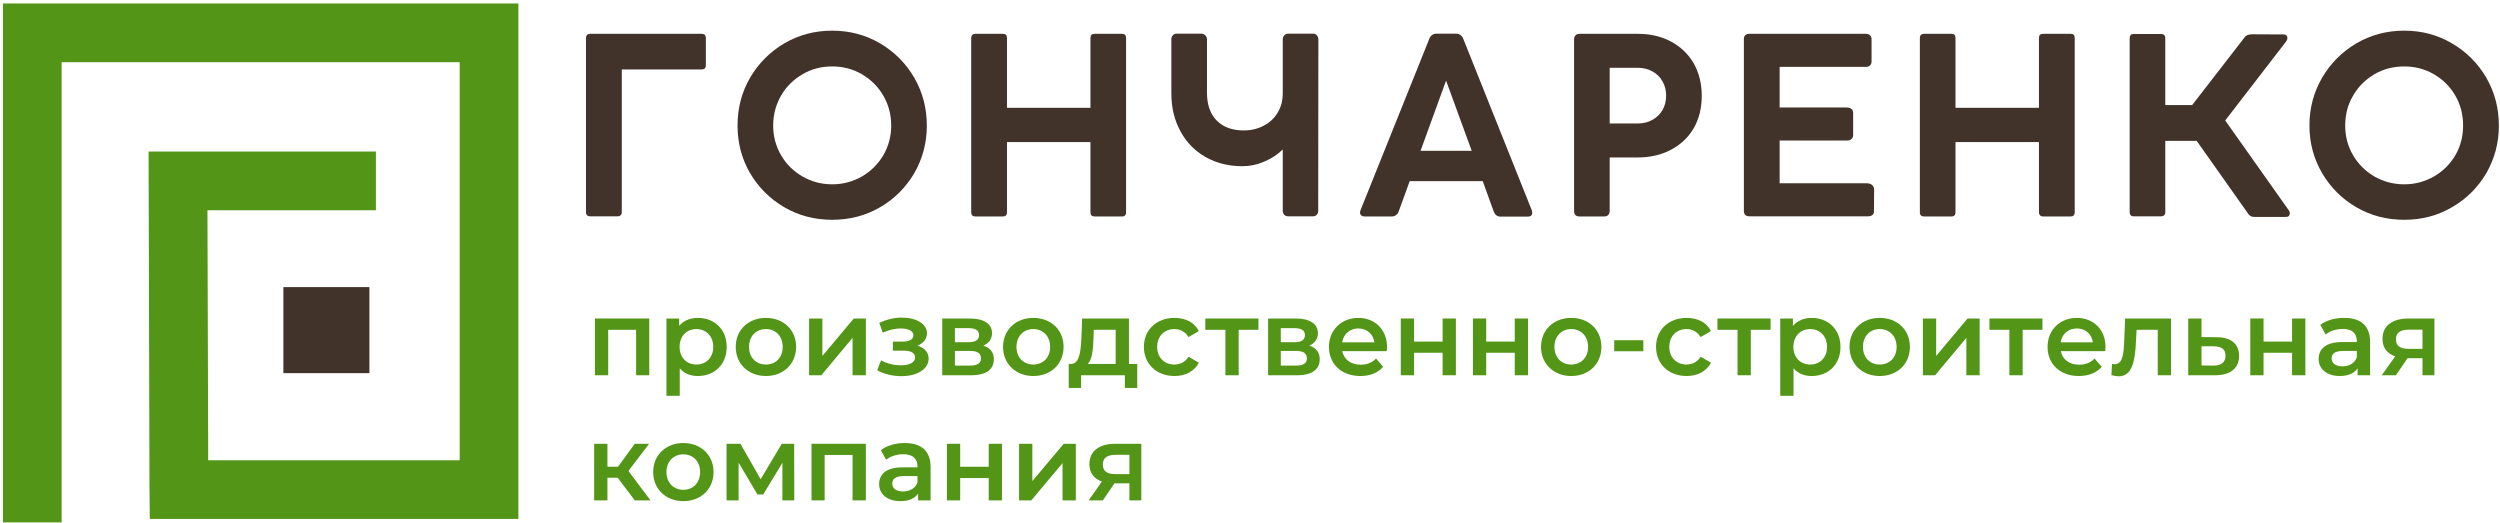 <svg width="626" height="131" viewBox="0 0 626 131" fill="none" xmlns="http://www.w3.org/2000/svg">
<path d="M162.573 79.753V93.964H159.285V82.587H152.293V93.964H148.967V79.753H162.573Z" fill="#529517"/>
<path d="M178.598 86.858C178.598 84.137 176.784 82.398 174.365 82.398C171.984 82.398 170.17 84.137 170.17 86.858C170.17 89.579 171.984 91.28 174.365 91.28C176.784 91.28 178.598 89.579 178.598 86.858ZM181.962 86.858C181.962 91.28 178.901 94.153 174.743 94.153C172.929 94.153 171.342 93.548 170.208 92.225V99.104H166.882V79.753H170.057V81.605C171.153 80.282 172.816 79.602 174.743 79.602C178.901 79.602 181.962 82.474 181.962 86.858Z" fill="#529517"/>
<path d="M195.984 86.858C195.984 84.137 194.208 82.398 191.789 82.398C189.37 82.398 187.556 84.137 187.556 86.858C187.556 89.579 189.37 91.28 191.789 91.28C194.208 91.28 195.984 89.579 195.984 86.858ZM184.23 86.858C184.23 82.587 187.405 79.602 191.789 79.602C196.173 79.602 199.348 82.587 199.348 86.858C199.348 91.129 196.173 94.153 191.789 94.153C187.405 94.153 184.23 91.129 184.23 86.858Z" fill="#529517"/>
<path d="M202.598 79.753H205.924V89.126L213.786 79.753H216.809V93.964H213.483V84.591L205.66 93.964H202.598V79.753Z" fill="#529517"/>
<path d="M232.532 89.769C232.532 92.414 229.66 94.191 225.729 94.191C223.537 94.191 221.345 93.661 219.644 92.717L220.627 90.222C221.987 91.016 223.802 91.469 225.54 91.469C227.77 91.469 229.131 90.751 229.131 89.504C229.131 88.408 228.11 87.803 226.334 87.803H223.575V85.535H226.069C227.732 85.535 228.715 84.969 228.715 83.948C228.715 82.89 227.505 82.247 225.54 82.247C224.104 82.247 222.592 82.587 221.042 83.305L220.173 80.849C222.139 79.942 223.953 79.526 225.805 79.526C229.471 79.526 232.117 81.113 232.117 83.457C232.117 84.817 231.209 85.989 229.735 86.556C231.474 87.085 232.532 88.219 232.532 89.769Z" fill="#529517"/>
<path d="M245.647 89.769C245.647 88.521 244.816 87.879 243.002 87.879H239.109V91.545H242.888C244.702 91.545 245.647 90.978 245.647 89.769ZM239.109 85.687H242.586C244.287 85.687 245.156 85.082 245.156 83.91C245.156 82.739 244.287 82.172 242.586 82.172H239.109V85.687ZM248.86 89.957C248.86 92.452 247.008 93.964 243.153 93.964H235.934V79.753H242.888C246.328 79.753 248.406 81.076 248.406 83.419C248.406 84.893 247.575 85.989 246.214 86.556C247.991 87.085 248.86 88.257 248.86 89.957Z" fill="#529517"/>
<path d="M262.957 86.858C262.957 84.137 261.143 82.398 258.724 82.398C256.343 82.398 254.529 84.137 254.529 86.858C254.529 89.579 256.343 91.28 258.724 91.28C261.143 91.28 262.957 89.579 262.957 86.858ZM251.165 86.858C251.165 82.587 254.378 79.602 258.724 79.602C263.146 79.602 266.321 82.587 266.321 86.858C266.321 91.129 263.146 94.153 258.724 94.153C254.378 94.153 251.165 91.129 251.165 86.858Z" fill="#529517"/>
<path d="M272.368 91.129H279.361V82.587H273.88L273.805 84.855C273.691 87.539 273.502 90.033 272.368 91.129ZM284.765 91.129V97.139H281.666V93.964H270.706V97.139H267.606V91.129H268.287C270.29 91.053 270.63 87.954 270.781 84.628L270.97 79.753H282.687V91.129H284.765Z" fill="#529517"/>
<path d="M286.428 86.858C286.428 82.587 289.603 79.602 294.101 79.602C296.86 79.602 299.09 80.735 300.186 82.89L297.616 84.402C296.784 83.041 295.499 82.398 294.063 82.398C291.644 82.398 289.754 84.099 289.754 86.858C289.754 89.617 291.644 91.28 294.063 91.28C295.499 91.28 296.784 90.676 297.616 89.315L300.186 90.827C299.09 92.943 296.86 94.153 294.101 94.153C289.603 94.153 286.428 91.129 286.428 86.858Z" fill="#529517"/>
<path d="M315.115 82.587H310.164V93.964H306.838V82.587H301.811V79.753H315.115V82.587Z" fill="#529517"/>
<path d="M327.247 89.769C327.247 88.521 326.416 87.879 324.602 87.879H320.709V91.545H324.526C326.302 91.545 327.247 90.978 327.247 89.769ZM320.709 85.687H324.186C325.887 85.687 326.756 85.082 326.756 83.91C326.756 82.739 325.887 82.172 324.186 82.172H320.709V85.687ZM330.46 89.957C330.46 92.452 328.608 93.964 324.791 93.964H317.534V79.753H324.488C327.928 79.753 330.006 81.076 330.006 83.419C330.006 84.893 329.175 85.989 327.852 86.556C329.591 87.085 330.46 88.257 330.46 89.957Z" fill="#529517"/>
<path d="M336.091 85.724H344.142C343.877 83.683 342.29 82.247 340.135 82.247C337.981 82.247 336.394 83.646 336.091 85.724ZM347.241 87.916H336.091C336.507 89.995 338.246 91.318 340.702 91.318C342.29 91.318 343.537 90.827 344.557 89.769L346.334 91.847C345.049 93.359 343.083 94.153 340.627 94.153C335.865 94.153 332.765 91.091 332.765 86.858C332.765 82.625 335.902 79.602 340.135 79.602C344.255 79.602 347.317 82.512 347.317 86.934C347.317 87.198 347.279 87.614 347.241 87.916Z" fill="#529517"/>
<path d="M350.756 79.753H354.082V85.535H361.225V79.753H364.551V93.964H361.225V88.332H354.082V93.964H350.756V79.753Z" fill="#529517"/>
<path d="M368.822 79.753H372.148V85.535H379.291V79.753H382.617V93.964H379.291V88.332H372.148V93.964H368.822V79.753Z" fill="#529517"/>
<path d="M397.66 86.858C397.66 84.137 395.846 82.398 393.427 82.398C391.046 82.398 389.231 84.137 389.231 86.858C389.231 89.579 391.046 91.28 393.427 91.28C395.846 91.28 397.66 89.579 397.66 86.858ZM385.868 86.858C385.868 82.587 389.08 79.602 393.427 79.602C397.849 79.602 400.986 82.587 400.986 86.858C400.986 91.129 397.849 94.153 393.427 94.153C389.08 94.153 385.868 91.129 385.868 86.858Z" fill="#529517"/>
<path d="M404.198 85.195H411.493V87.954H404.198V85.195Z" fill="#529517"/>
<path d="M414.668 86.858C414.668 82.587 417.842 79.602 422.34 79.602C425.099 79.602 427.329 80.735 428.425 82.89L425.855 84.402C424.986 83.041 423.739 82.398 422.302 82.398C419.883 82.398 417.994 84.099 417.994 86.858C417.994 89.617 419.883 91.28 422.302 91.28C423.739 91.28 424.986 90.676 425.855 89.315L428.425 90.827C427.329 92.943 425.099 94.153 422.34 94.153C417.842 94.153 414.668 91.129 414.668 86.858Z" fill="#529517"/>
<path d="M443.354 82.587H438.403V93.964H435.077V82.587H430.05V79.753H443.354V82.587Z" fill="#529517"/>
<path d="M457.49 86.858C457.49 84.137 455.676 82.398 453.294 82.398C450.876 82.398 449.061 84.137 449.061 86.858C449.061 89.579 450.876 91.28 453.294 91.28C455.676 91.28 457.49 89.579 457.49 86.858ZM460.854 86.858C460.854 91.28 457.792 94.153 453.635 94.153C451.858 94.153 450.233 93.548 449.099 92.225V99.104H445.773V79.753H448.948V81.605C450.082 80.282 451.707 79.602 453.635 79.602C457.792 79.602 460.854 82.474 460.854 86.858Z" fill="#529517"/>
<path d="M474.913 86.858C474.913 84.137 473.099 82.398 470.68 82.398C468.261 82.398 466.485 84.137 466.485 86.858C466.485 89.579 468.261 91.28 470.68 91.28C473.099 91.28 474.913 89.579 474.913 86.858ZM463.121 86.858C463.121 82.587 466.296 79.602 470.68 79.602C475.102 79.602 478.239 82.587 478.239 86.858C478.239 91.129 475.102 94.153 470.68 94.153C466.296 94.153 463.121 91.129 463.121 86.858Z" fill="#529517"/>
<path d="M481.49 79.753H484.816V89.126L492.677 79.753H495.701V93.964H492.375V84.591L484.551 93.964H481.49V79.753Z" fill="#529517"/>
<path d="M511.424 82.587H506.472V93.964H503.146V82.587H498.157V79.753H511.424V82.587Z" fill="#529517"/>
<path d="M515.997 85.724H524.047C523.783 83.683 522.233 82.247 520.041 82.247C517.887 82.247 516.299 83.646 515.997 85.724ZM527.146 87.916H516.035C516.413 89.995 518.151 91.318 520.608 91.318C522.233 91.318 523.48 90.827 524.463 89.769L526.277 91.847C524.992 93.359 522.989 94.153 520.532 94.153C515.77 94.153 512.709 91.091 512.709 86.858C512.709 82.625 515.808 79.602 520.041 79.602C524.198 79.602 527.222 82.512 527.222 86.934C527.222 87.198 527.184 87.614 527.146 87.916Z" fill="#529517"/>
<path d="M543.625 79.753V93.964H540.299V82.587H535.008L534.857 85.384C534.63 90.449 533.874 94.228 530.51 94.228C529.981 94.228 529.376 94.115 528.696 93.926L528.847 91.129C529.074 91.205 529.301 91.205 529.49 91.205C531.682 91.205 531.757 88.181 531.909 85.233L532.135 79.753H543.625Z" fill="#529517"/>
<path d="M557.269 89.05C557.269 87.425 556.249 86.745 554.283 86.707H551.26V91.507L554.283 91.545C556.211 91.545 557.269 90.713 557.269 89.05ZM560.671 89.126C560.671 92.225 558.441 94.002 554.586 93.964H547.934V79.753H551.26V84.402L555.039 84.439C558.705 84.439 560.671 86.178 560.671 89.126Z" fill="#529517"/>
<path d="M563.468 79.753H566.794V85.535H573.937V79.753H577.263V93.964H573.937V88.332H566.794V93.964H563.468V79.753Z" fill="#529517"/>
<path d="M590.151 89.504V87.879H586.712C584.482 87.879 583.839 88.71 583.839 89.769C583.839 90.94 584.86 91.734 586.561 91.734C588.186 91.734 589.584 90.978 590.151 89.504ZM593.477 85.649V93.964H590.34V92.225C589.546 93.435 587.997 94.153 585.88 94.153C582.63 94.153 580.589 92.376 580.589 89.882C580.589 87.539 582.176 85.649 586.485 85.649H590.151V85.46C590.151 83.495 588.98 82.361 586.636 82.361C585.011 82.361 583.386 82.89 582.328 83.759L581.005 81.34C582.517 80.168 584.746 79.602 587.014 79.602C591.096 79.602 593.477 81.529 593.477 85.649Z" fill="#529517"/>
<path d="M599.94 84.969C599.94 86.632 601.036 87.35 603.077 87.35H606.592V82.55H603.191C601.112 82.55 599.94 83.268 599.94 84.969ZM609.578 79.753V93.964H606.592V89.693H602.85L599.94 93.964H596.387L599.751 89.239C597.71 88.521 596.576 87.047 596.576 84.855C596.576 81.529 599.109 79.753 603.077 79.753H609.578Z" fill="#529517"/>
<path d="M154.674 119.627H152.104V125.296H148.778V111.123H152.104V116.868H154.75L158.945 111.123H162.535L157.357 117.926L162.876 125.296H158.945L154.674 119.627Z" fill="#529517"/>
<path d="M175.31 118.191C175.31 115.507 173.534 113.768 171.115 113.768C168.696 113.768 166.882 115.507 166.882 118.191C166.882 120.912 168.696 122.65 171.115 122.65C173.534 122.65 175.31 120.912 175.31 118.191ZM163.556 118.191C163.556 113.957 166.731 110.934 171.115 110.934C175.499 110.934 178.674 113.957 178.674 118.191C178.674 122.461 175.499 125.485 171.115 125.485C166.731 125.485 163.556 122.461 163.556 118.191Z" fill="#529517"/>
<path d="M195.909 125.296V115.885L191.109 123.822H189.672L184.948 115.847V125.296H181.924V111.123H185.402L190.466 120.005L195.757 111.123H198.857L198.894 125.296H195.909Z" fill="#529517"/>
<path d="M216.809 111.123V125.296H213.483V113.92H206.491V125.296H203.203V111.123H216.809Z" fill="#529517"/>
<path d="M229.735 120.874V119.211H226.296C224.028 119.211 223.424 120.08 223.424 121.101C223.424 122.31 224.444 123.066 226.145 123.066C227.732 123.066 229.169 122.31 229.735 120.874ZM233.024 116.981V125.296H229.887V123.595C229.093 124.805 227.581 125.485 225.427 125.485C222.176 125.485 220.135 123.709 220.135 121.252C220.135 118.871 221.723 117.019 226.031 117.019H229.735V116.792C229.735 114.865 228.564 113.731 226.183 113.731C224.595 113.731 222.932 114.26 221.874 115.129L220.589 112.71C222.101 111.539 224.293 110.934 226.561 110.934C230.68 110.934 233.024 112.899 233.024 116.981Z" fill="#529517"/>
<path d="M237.105 111.123H240.431V116.868H247.575V111.123H250.901V125.296H247.575V119.702H240.431V125.296H237.105V111.123Z" fill="#529517"/>
<path d="M255.172 111.123H258.498V120.458L266.359 111.123H269.383V125.296H266.057V115.961L258.233 125.296H255.172V111.123Z" fill="#529517"/>
<path d="M276.148 116.301C276.148 117.964 277.206 118.72 279.247 118.72H282.8V113.882H279.361C277.32 113.882 276.148 114.6 276.148 116.301ZM285.786 111.123V125.296H282.8V121.025H279.058L276.148 125.296H272.595L275.921 120.572C273.918 119.891 272.784 118.379 272.784 116.225C272.784 112.899 275.317 111.123 279.247 111.123H285.786Z" fill="#529517"/>
<path d="M176.482 8.735C176.671 8.924 176.746 9.189 176.746 9.491V16.37C176.746 16.672 176.671 16.937 176.482 17.126C176.293 17.315 176.028 17.391 175.726 17.391H155.694V53.145C155.694 53.485 155.581 53.75 155.392 53.901C155.203 54.09 154.976 54.165 154.636 54.165H147.795C147.455 54.165 147.191 54.09 147.002 53.901C146.85 53.75 146.737 53.485 146.737 53.145V9.491C146.737 9.189 146.85 8.924 147.002 8.735C147.191 8.546 147.455 8.471 147.795 8.471H175.726C176.028 8.471 176.293 8.546 176.482 8.735Z" fill="#41332A"/>
<path d="M195.569 38.858C196.854 41.088 198.668 42.865 200.935 44.187C203.165 45.472 205.66 46.153 208.381 46.153C211.102 46.153 213.559 45.472 215.827 44.187C218.094 42.865 219.871 41.088 221.194 38.858C222.479 36.628 223.159 34.134 223.159 31.45C223.159 28.691 222.479 26.197 221.194 23.967C219.871 21.699 218.094 19.923 215.827 18.6C213.559 17.277 211.102 16.635 208.381 16.635C205.66 16.635 203.165 17.277 200.935 18.6C198.668 19.923 196.854 21.699 195.569 23.967C194.283 26.197 193.603 28.691 193.603 31.45C193.603 34.134 194.283 36.628 195.569 38.858ZM187.82 19.469C189.937 15.841 192.809 12.969 196.4 10.852C200.028 8.735 204.035 7.677 208.381 7.677C212.728 7.677 216.734 8.735 220.362 10.852C223.953 12.969 226.825 15.841 228.942 19.469C231.02 23.098 232.079 27.066 232.079 31.45C232.079 35.759 231.02 39.728 228.942 43.356C226.825 46.947 223.953 49.819 220.362 51.898C216.734 54.014 212.728 55.035 208.381 55.035C204.035 55.035 200.028 54.014 196.4 51.898C192.809 49.819 189.937 46.947 187.82 43.356C185.704 39.728 184.683 35.759 184.683 31.45C184.683 27.066 185.704 23.098 187.82 19.469Z" fill="#41332A"/>
<path d="M281.969 9.491V53.183C281.969 53.523 281.893 53.75 281.704 53.939C281.553 54.128 281.288 54.203 280.948 54.203H274.107C273.767 54.203 273.502 54.128 273.313 53.939C273.124 53.75 273.049 53.523 273.049 53.183V35.57H252.148V53.183C252.148 53.523 252.035 53.75 251.883 53.939C251.694 54.128 251.43 54.203 251.09 54.203H244.211C243.909 54.203 243.644 54.128 243.455 53.939C243.304 53.75 243.191 53.523 243.191 53.183V9.491C243.191 9.189 243.304 8.924 243.455 8.735C243.644 8.546 243.909 8.471 244.211 8.471H251.09C251.808 8.471 252.148 8.811 252.148 9.491V26.991H273.049V9.491C273.049 8.811 273.389 8.471 274.107 8.471H280.948C281.628 8.471 281.969 8.811 281.969 9.491Z" fill="#41332A"/>
<path d="M329.742 8.849C330.006 9.151 330.12 9.491 330.12 9.869L330.082 52.767C330.082 53.183 329.968 53.485 329.742 53.75C329.477 54.052 329.175 54.165 328.797 54.165H322.523C322.145 54.165 321.843 54.052 321.578 53.787C321.313 53.523 321.2 53.183 321.2 52.805V37.422C319.915 38.707 318.403 39.69 316.589 40.446C314.813 41.239 312.961 41.617 311.033 41.617C307.594 41.617 304.532 40.824 301.849 39.312C299.165 37.762 297.049 35.608 295.575 32.849C294.063 30.09 293.307 26.953 293.307 23.4V9.832C293.307 9.416 293.42 9.076 293.685 8.849C293.912 8.584 294.214 8.433 294.592 8.433H300.791C301.206 8.433 301.546 8.584 301.811 8.849C302.076 9.113 302.227 9.454 302.227 9.869V23.362C302.265 26.272 303.058 28.578 304.683 30.203C306.309 31.828 308.539 32.66 311.411 32.66C313.339 32.66 315.002 32.244 316.476 31.45C317.987 30.657 319.121 29.561 319.953 28.162C320.784 26.802 321.2 25.176 321.2 23.4V9.869C321.2 9.454 321.351 9.113 321.578 8.849C321.843 8.584 322.145 8.433 322.523 8.433H328.835C329.213 8.433 329.515 8.584 329.742 8.849Z" fill="#41332A"/>
<path d="M368.52 37.762L362.094 20.187L355.707 37.762H368.52ZM383.676 53.258C383.676 53.561 383.6 53.787 383.411 53.976C383.184 54.165 382.92 54.241 382.542 54.241H375.663C375.323 54.241 374.983 54.128 374.68 53.901C374.378 53.674 374.189 53.372 374.038 52.994L371.279 45.359H352.986L350.227 52.956C350.113 53.334 349.887 53.636 349.546 53.863C349.244 54.09 348.904 54.203 348.526 54.203H341.723C341.345 54.203 341.043 54.128 340.854 53.939C340.665 53.787 340.551 53.561 340.551 53.258C340.551 53.032 340.589 52.843 340.665 52.654L357.899 9.718C358.013 9.34 358.277 9 358.58 8.773C358.882 8.546 359.222 8.433 359.6 8.433H364.702C365.043 8.433 365.383 8.546 365.685 8.773C366.025 9 366.252 9.34 366.403 9.718L383.562 52.654C383.638 52.843 383.676 53.032 383.676 53.258Z" fill="#41332A"/>
<path d="M413.761 30.014C414.857 29.41 415.688 28.578 416.293 27.558C416.898 26.499 417.2 25.29 417.2 23.967C417.2 22.606 416.898 21.435 416.293 20.376C415.688 19.28 414.857 18.487 413.761 17.882C412.702 17.277 411.455 16.975 410.094 16.975H403.065V30.921H410.094C411.455 30.921 412.702 30.619 413.761 30.014ZM418.409 10.398C420.866 11.721 422.756 13.536 424.117 15.879C425.439 18.222 426.12 20.943 426.12 24.005C426.12 27.066 425.439 29.75 424.117 32.093C422.756 34.398 420.866 36.213 418.409 37.498C415.991 38.783 413.231 39.425 410.094 39.425H403.065V52.805C403.065 53.258 402.913 53.598 402.687 53.863C402.422 54.09 402.082 54.203 401.628 54.203H395.468C395.052 54.203 394.712 54.09 394.485 53.863C394.258 53.598 394.145 53.258 394.145 52.805V9.869C394.145 9.454 394.258 9.113 394.523 8.849C394.75 8.584 395.09 8.471 395.468 8.471H398.567H401.78H410.094C413.231 8.471 415.991 9.113 418.409 10.398Z" fill="#41332A"/>
<path d="M436.665 9.832C436.665 8.924 437.118 8.471 438.063 8.471H467.203C467.657 8.471 467.997 8.584 468.261 8.849C468.526 9.076 468.639 9.416 468.639 9.832V15.35C468.639 15.803 468.526 16.143 468.261 16.37C467.997 16.635 467.657 16.748 467.203 16.748H445.622V26.915H462.479C462.97 26.915 463.348 27.066 463.613 27.293C463.915 27.52 464.028 27.898 464.028 28.351V33.794C464.028 34.209 463.915 34.55 463.613 34.814C463.348 35.079 462.97 35.192 462.479 35.192H445.622V45.888H467.354C467.959 45.888 468.45 46.039 468.791 46.342C469.131 46.644 469.282 47.06 469.282 47.589L469.244 52.767C469.282 53.221 469.168 53.561 468.904 53.787C468.602 54.052 468.261 54.165 467.808 54.165H438.063C437.118 54.165 436.665 53.712 436.665 52.767V9.832Z" fill="#41332A"/>
<path d="M519.512 9.491V53.183C519.512 53.523 519.398 53.75 519.247 53.939C519.058 54.128 518.794 54.203 518.491 54.203H511.613C511.272 54.203 511.046 54.128 510.857 53.939C510.668 53.75 510.554 53.523 510.554 53.183V35.57H489.654V53.183C489.654 53.523 489.578 53.75 489.389 53.939C489.238 54.128 488.973 54.203 488.633 54.203H481.754C481.452 54.203 481.187 54.128 480.998 53.939C480.809 53.75 480.734 53.523 480.734 53.183V9.491C480.734 9.189 480.809 8.924 480.998 8.735C481.187 8.546 481.452 8.471 481.754 8.471H488.633C489.313 8.471 489.654 8.811 489.654 9.491V26.991H510.554V9.491C510.554 8.811 510.895 8.471 511.613 8.471H518.491C519.172 8.471 519.512 8.811 519.512 9.491Z" fill="#41332A"/>
<path d="M573.37 53.447C573.37 53.712 573.294 53.901 573.106 54.09C572.954 54.241 572.728 54.316 572.425 54.316H564.45C563.883 54.316 563.43 54.128 563.052 53.674L550.05 35.268H542.189V53.107C542.189 53.825 541.811 54.165 541.131 54.165H534.29C533.95 54.165 533.685 54.09 533.534 53.901C533.345 53.712 533.269 53.447 533.269 53.107V9.567C533.269 9.227 533.345 8.962 533.534 8.773C533.685 8.584 533.95 8.509 534.29 8.509H541.131C541.811 8.509 542.189 8.849 542.189 9.567V26.31H548.917L561.88 9.567C562.183 9.151 562.485 8.887 562.787 8.773C563.09 8.66 563.468 8.584 563.883 8.584L571.783 8.622C572.123 8.622 572.35 8.698 572.501 8.849C572.69 9.038 572.765 9.227 572.765 9.491C572.765 9.794 572.652 10.096 572.463 10.361L557.194 30.165L573.106 52.654C573.294 52.88 573.37 53.145 573.37 53.447Z" fill="#41332A"/>
<path d="M589.206 38.858C590.491 41.088 592.305 42.865 594.535 44.187C596.803 45.472 599.298 46.153 602.019 46.153C604.74 46.153 607.197 45.472 609.465 44.187C611.732 42.865 613.509 41.088 614.831 38.858C616.117 36.628 616.759 34.134 616.759 31.45C616.759 28.691 616.117 26.197 614.831 23.967C613.509 21.699 611.732 19.923 609.465 18.6C607.197 17.277 604.74 16.635 602.019 16.635C599.298 16.635 596.803 17.277 594.535 18.6C592.305 19.923 590.491 21.699 589.206 23.967C587.883 26.197 587.241 28.691 587.241 31.45C587.241 34.134 587.883 36.628 589.206 38.858ZM581.458 19.469C583.575 15.841 586.447 12.969 590.038 10.852C593.666 8.735 597.672 7.677 602.019 7.677C606.365 7.677 610.372 8.735 613.962 10.852C617.591 12.969 620.463 15.841 622.58 19.469C624.658 23.098 625.717 27.066 625.717 31.45C625.717 35.759 624.658 39.728 622.58 43.356C620.463 46.947 617.591 49.819 613.962 51.898C610.372 54.014 606.365 55.035 602.019 55.035C597.672 55.035 593.666 54.014 590.038 51.898C586.447 49.819 583.575 46.947 581.458 43.356C579.342 39.728 578.283 35.759 578.283 31.45C578.283 27.066 579.342 23.098 581.458 19.469Z" fill="#41332A"/>
<path d="M15.436 130.814H0.734V0.874H129.805V129.945H37.509L37.433 122.613L37.206 37.951H94.126V52.654H51.947L52.135 115.243H115.102V15.576H15.436V130.814Z" fill="#529517"/>
<path d="M92.501 93.435H70.957V71.891H92.501V93.435Z" fill="#41332A"/>
</svg>
